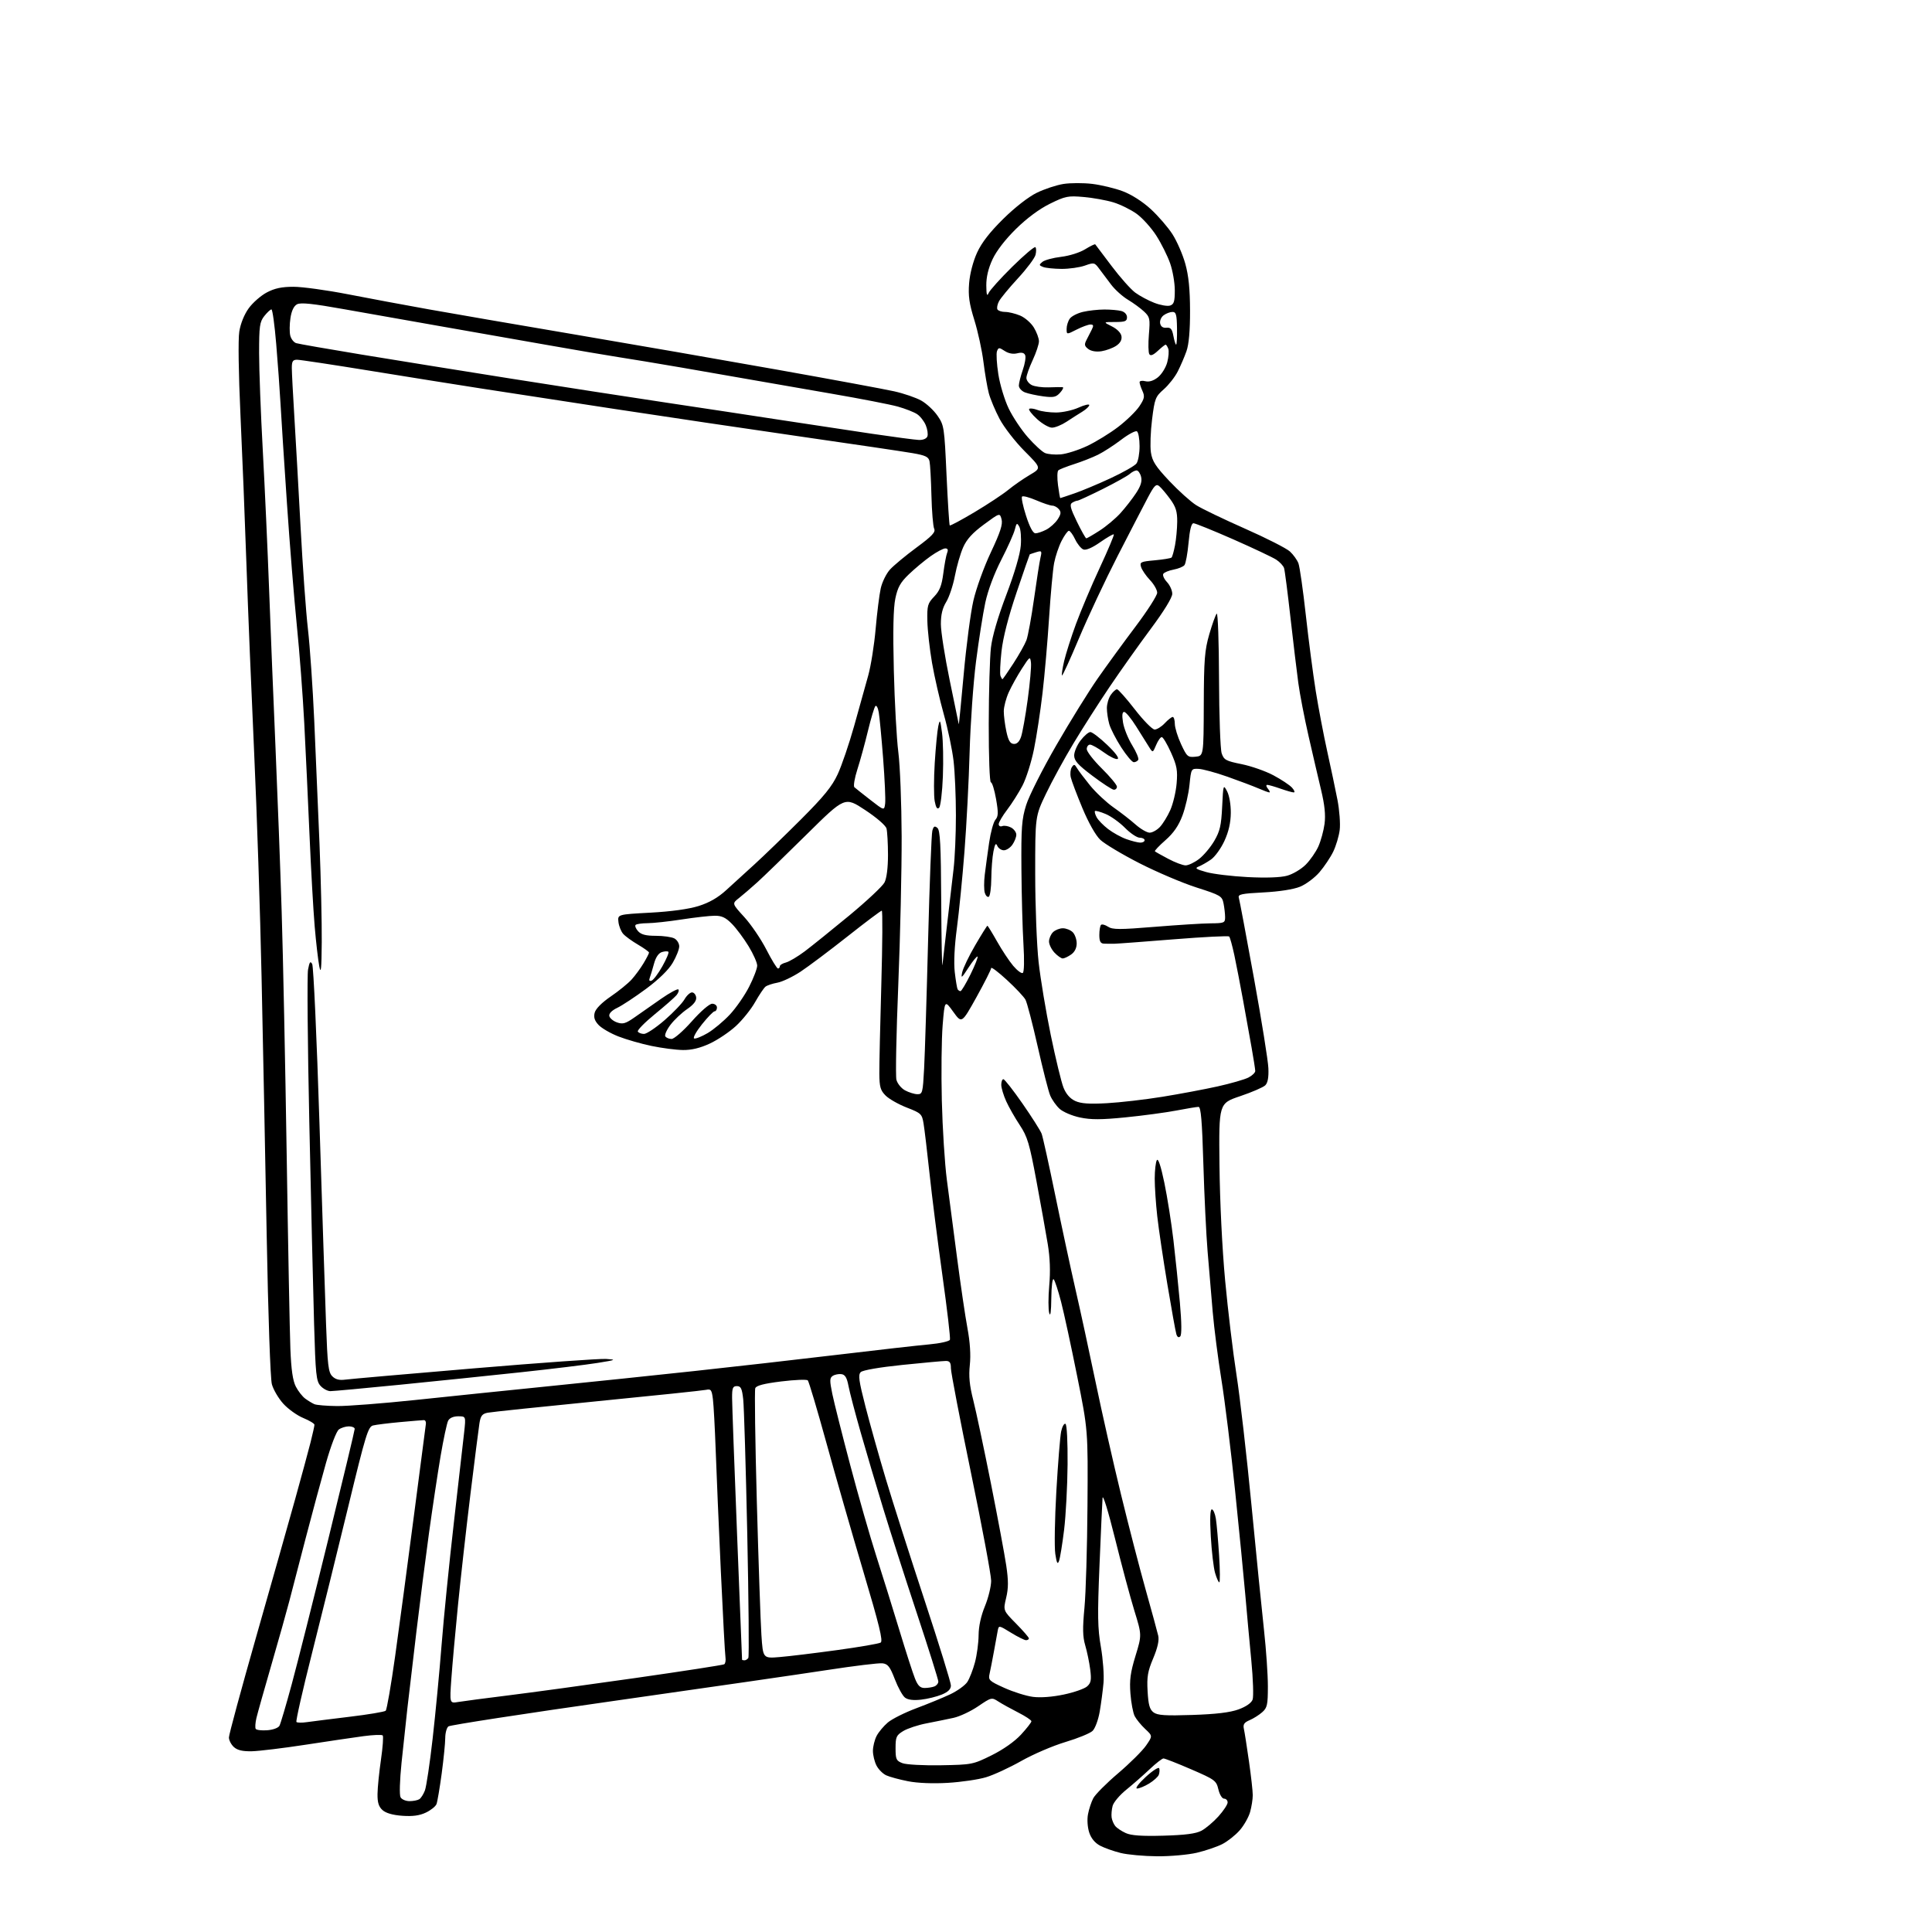 <?xml version="1.0" encoding="UTF-8" standalone="no"?>
<svg 
  version="1.1" 
  xmlns="http://www.w3.org/2000/svg" 
  xmlns:xlink="http://www.w3.org/1999/xlink" 
  xmlns:svg="http://www.w3.org/2000/svg"
  xmlns:rdf="http://www.w3.org/1999/02/22-rdf-syntax-ns#"
  xmlns:cc="http://creativecommons.org/ns#"
  xmlns:dc="http://purl.org/dc/elements/1.1/"
  viewBox="0 0 768 768"
  width="768"
  height="768"
>
<style>svg {background-color: white; }</style>"
<path stroke="none" fill="black" fill-rule="evenodd" d="M460.00,737.90C454.77,737.86 448.25,737.27 445.50,736.59C442.75,735.91 439.07,734.61 437.33,733.70C435.27,732.61 433.75,730.79 432.98,728.45C432.31,726.40 432.09,723.31 432.49,721.22C432.86,719.21 433.80,716.35 434.58,714.85C435.35,713.36 439.79,708.89 444.46,704.92C449.12,700.95 454.12,695.99 455.57,693.89C458.21,690.08 458.21,690.08 455.23,687.29C453.59,685.76 451.72,683.46 451.06,682.20C450.41,680.93 449.64,676.88 449.36,673.20C448.95,667.85 449.36,664.83 451.38,658.23C453.91,649.95 453.91,649.95 450.92,640.25C449.28,634.91 445.81,621.98 443.22,611.52C440.51,600.59 438.40,593.78 438.28,595.50C438.15,597.15 437.61,609.17 437.07,622.21C436.24,642.21 436.32,647.29 437.62,654.70C438.46,659.53 438.93,665.97 438.66,668.99C438.39,672.02 437.71,677.16 437.15,680.41C436.59,683.67 435.32,687.10 434.31,688.06C433.32,689.02 428.45,691.01 423.50,692.49C418.55,693.97 410.68,697.35 406.00,700.00C401.32,702.65 395.02,705.56 392.00,706.47C388.98,707.39 382.14,708.39 376.81,708.71C370.85,709.06 364.75,708.82 360.95,708.07C357.55,707.40 353.67,706.35 352.31,705.73C350.96,705.12 349.21,703.37 348.43,701.85C347.64,700.34 347.00,697.70 347.00,696.00C347.00,694.30 347.66,691.63 348.46,690.07C349.27,688.51 351.29,686.10 352.95,684.70C354.61,683.30 359.68,680.77 364.23,679.06C368.78,677.36 374.84,674.87 377.71,673.52C380.57,672.17 383.64,669.95 384.53,668.60C385.42,667.24 386.78,663.73 387.56,660.81C388.34,657.89 388.99,653.02 389.01,650.00C389.03,646.51 389.95,642.31 391.52,638.50C392.88,635.20 393.99,630.65 394.00,628.39C394.00,626.13 390.40,606.86 386.00,585.56C381.60,564.26 378.00,545.52 378.00,543.92C378.00,541.67 377.54,541.00 376.01,541.00C374.91,541.00 367.15,541.71 358.76,542.57C349.65,543.51 342.97,544.66 342.17,545.43C341.07,546.50 341.39,548.84 344.03,559.11C345.78,565.93 349.43,578.92 352.15,588.00C354.87,597.08 361.80,618.76 367.55,636.20C373.30,653.63 378.00,668.85 378.00,670.00C378.00,671.47 376.91,672.56 374.39,673.61C372.40,674.44 368.69,675.36 366.14,675.64C363.09,675.99 360.90,675.71 359.75,674.83C358.79,674.10 356.97,670.80 355.70,667.50C353.78,662.51 352.95,661.45 350.79,661.19C349.35,661.02 339.48,662.22 328.84,663.86C318.20,665.50 280.25,670.99 244.50,676.07C208.75,681.15 178.94,685.74 178.25,686.27C177.56,686.81 177.00,688.88 176.99,690.87C176.99,692.87 176.35,699.23 175.58,705.00C174.80,710.77 173.87,716.25 173.51,717.17C173.14,718.09 171.24,719.61 169.29,720.53C166.77,721.73 164.02,722.10 159.90,721.80C156.11,721.53 153.36,720.73 152.04,719.53C150.53,718.17 150.02,716.51 150.07,713.10C150.10,710.57 150.72,704.45 151.44,699.50C152.16,694.55 152.47,690.21 152.13,689.86C151.78,689.50 148.35,689.64 144.50,690.15C140.65,690.67 130.27,692.20 121.44,693.56C112.60,694.92 103.03,696.08 100.16,696.15C96.43,696.23 94.38,695.75 92.97,694.48C91.89,693.49 91.00,691.78 91.00,690.67C91.00,689.55 95.89,671.51 101.86,650.57C107.83,629.63 114.78,605.08 117.31,596.00C119.83,586.92 122.60,576.74 123.45,573.36C124.30,569.98 125.00,566.83 125.00,566.36C124.99,565.89 122.99,564.68 120.54,563.67C118.09,562.66 114.52,560.10 112.60,557.98C110.68,555.85 108.64,552.37 108.07,550.24C107.47,548.03 106.59,522.72 106.01,490.94C105.45,460.45 104.54,414.35 103.98,388.50C103.43,362.65 102.10,322.38 101.02,299.00C99.95,275.62 98.57,242.10 97.97,224.50C97.37,206.90 96.29,180.03 95.58,164.78C94.83,148.59 94.63,134.88 95.12,131.82C95.62,128.63 97.09,125.00 98.87,122.54C100.48,120.32 103.71,117.49 106.06,116.25C109.18,114.60 112.00,114.00 116.68,114.00C120.19,114.00 129.90,115.34 138.28,116.97C146.65,118.60 161.15,121.31 170.50,122.98C179.85,124.65 205.95,129.15 228.50,132.97C251.05,136.79 287.27,143.09 309.00,146.96C330.73,150.83 351.64,154.70 355.48,155.56C359.31,156.42 364.15,158.08 366.21,159.24C368.28,160.40 371.19,163.10 372.67,165.25C375.28,169.02 375.40,169.76 376.26,188.82C376.76,199.64 377.33,208.66 377.54,208.87C377.74,209.08 382.19,206.69 387.43,203.57C392.66,200.45 398.69,196.46 400.84,194.70C402.99,192.94 406.82,190.28 409.37,188.78C413.99,186.06 413.99,186.06 407.24,179.28C403.53,175.55 399.08,169.80 397.34,166.50C395.60,163.20 393.68,158.62 393.07,156.32C392.46,154.03 391.50,148.40 390.93,143.82C390.36,139.25 388.73,131.77 387.31,127.20C385.27,120.63 384.84,117.58 385.24,112.56C385.55,108.77 386.82,103.89 388.40,100.44C390.22,96.46 393.47,92.27 398.81,87.01C403.42,82.46 408.83,78.25 412.12,76.64C415.16,75.15 419.94,73.57 422.72,73.13C425.51,72.69 430.67,72.68 434.19,73.10C437.71,73.53 443.15,74.83 446.29,76.01C449.74,77.30 454.13,80.09 457.40,83.08C460.37,85.80 464.27,90.31 466.06,93.09C467.85,95.88 470.15,101.17 471.17,104.83C472.50,109.60 473.04,114.92 473.06,123.50C473.08,131.47 472.60,136.88 471.64,139.60C470.85,141.85 469.28,145.49 468.16,147.69C467.04,149.89 464.53,153.08 462.59,154.78C459.30,157.67 459.00,158.45 457.97,166.69C457.36,171.53 457.15,177.44 457.50,179.80C458.02,183.33 459.35,185.39 464.82,191.20C468.49,195.09 473.30,199.42 475.50,200.81C477.69,202.20 486.43,206.40 494.91,210.15C503.40,213.90 511.43,217.99 512.77,219.23C514.12,220.48 515.63,222.58 516.14,223.91C516.65,225.23 517.97,234.45 519.07,244.39C520.17,254.34 521.96,268.01 523.04,274.77C524.13,281.54 526.19,292.34 527.62,298.79C529.05,305.23 530.87,313.88 531.67,318.00C532.46,322.12 532.86,327.50 532.55,329.95C532.24,332.40 531.08,336.26 529.99,338.53C528.89,340.80 526.43,344.48 524.52,346.71C522.61,348.94 519.12,351.54 516.77,352.49C514.18,353.54 508.46,354.43 502.23,354.75C493.40,355.21 492.03,355.52 492.46,356.89C492.73,357.78 495.44,372.16 498.47,388.86C501.50,405.56 504.08,421.64 504.20,424.61C504.36,428.27 503.96,430.46 502.96,431.43C502.16,432.22 497.68,434.16 493.00,435.74C484.50,438.61 484.50,438.61 484.76,463.06C484.91,477.51 485.83,496.29 487.01,509.00C488.11,520.83 490.14,537.70 491.52,546.50C492.90,555.30 495.59,578.70 497.50,598.50C499.41,618.30 501.65,640.69 502.49,648.26C503.32,655.83 504.00,665.76 504.00,670.34C504.00,677.70 503.74,678.88 501.75,680.63C500.51,681.73 498.25,683.15 496.73,683.80C494.57,684.72 494.07,685.48 494.46,687.24C494.74,688.48 495.65,694.28 496.48,700.13C497.32,705.97 498.00,712.05 497.99,713.63C497.99,715.21 497.52,718.20 496.94,720.28C496.36,722.35 494.50,725.64 492.79,727.59C491.08,729.53 487.97,731.99 485.88,733.06C483.78,734.13 479.24,735.67 475.78,736.49C472.33,737.30 465.23,737.94 460.00,737.90zM462.50,729.71C471.11,729.47 475.37,728.92 477.58,727.75C479.27,726.86 482.30,724.30 484.33,722.06C486.35,719.82 488.00,717.32 488.00,716.50C488.00,715.67 487.37,715.00 486.60,715.00C485.81,715.00 484.82,713.39 484.33,711.32C483.50,707.81 482.98,707.43 473.48,703.32C467.99,700.94 463.05,699.01 462.50,699.01C461.95,699.02 459.48,700.95 457.00,703.30C454.52,705.64 450.36,709.30 447.74,711.42C445.12,713.53 442.66,716.44 442.28,717.88C441.90,719.32 441.73,721.40 441.89,722.50C442.06,723.60 442.71,725.13 443.35,725.90C443.98,726.68 445.85,727.92 447.50,728.67C449.66,729.66 453.86,729.95 462.50,729.71zM162.80,715.98C164.28,715.98 166.03,715.63 166.69,715.21C167.34,714.80 168.34,713.23 168.91,711.73C169.48,710.23 170.87,700.96 171.98,691.13C173.10,681.31 174.70,664.58 175.53,653.96C176.36,643.33 178.57,621.34 180.44,605.07C182.31,588.81 184.15,572.69 184.52,569.25C185.20,563.00 185.20,563.00 182.13,563.00C180.23,563.00 178.72,563.66 178.15,564.75C177.64,565.71 176.28,572.12 175.11,579.00C173.95,585.88 171.89,599.60 170.52,609.50C169.16,619.40 166.92,636.95 165.54,648.50C164.15,660.05 162.54,673.77 161.95,679.00C161.36,684.23 160.31,693.99 159.62,700.70C158.90,707.77 158.73,713.56 159.23,714.45C159.71,715.30 161.31,715.99 162.80,715.98zM452.00,710.96C451.15,710.94 452.64,708.95 455.46,706.35C458.19,703.84 460.60,702.30 460.81,702.93C461.02,703.55 460.94,704.72 460.63,705.53C460.32,706.33 458.59,707.89 456.78,708.99C454.98,710.09 452.82,710.98 452.00,710.96zM374.05,701.72C386.34,701.50 386.77,701.42 394.16,697.77C398.80,695.47 403.31,692.30 405.86,689.54C408.14,687.07 410.00,684.68 410.00,684.23C410.00,683.78 407.64,682.22 404.75,680.75C401.86,679.28 398.30,677.31 396.83,676.36C394.22,674.67 394.08,674.70 388.83,678.27C385.90,680.27 381.48,682.35 379.00,682.88C376.52,683.42 371.72,684.40 368.31,685.06C364.91,685.71 360.74,687.09 359.06,688.11C356.31,689.78 356.00,690.47 356.00,694.90C356.00,699.36 356.26,699.93 358.75,700.89C360.28,701.47 367.08,701.84 374.05,701.72zM106.24,687.80C108.56,687.63 110.64,686.86 111.10,686.00C111.54,685.17 113.74,677.75 115.97,669.50C118.21,661.25 124.76,635.27 130.52,611.77C136.28,588.27 141.00,568.59 141.00,568.02C141.00,567.46 139.96,567.00 138.69,567.00C137.42,567.00 135.62,567.56 134.69,568.25C133.74,568.96 131.54,574.68 129.60,581.50C127.73,588.10 124.08,601.60 121.50,611.50C118.92,621.40 116.00,632.65 115.00,636.50C114.00,640.35 110.84,651.60 107.97,661.50C105.10,671.40 102.38,681.05 101.93,682.94C101.49,684.84 101.36,686.78 101.65,687.25C101.94,687.72 104.01,687.97 106.24,687.80zM121.97,684.58C123.91,684.30 131.57,683.34 139.00,682.44C146.43,681.55 152.87,680.47 153.32,680.04C153.77,679.61 155.46,669.86 157.07,658.38C158.68,646.90 162.04,621.75 164.54,602.50C167.05,583.25 169.18,566.83 169.30,566.00C169.41,565.17 169.05,564.51 168.50,564.52C167.95,564.53 163.68,564.88 159.00,565.31C154.32,565.74 149.51,566.34 148.31,566.64C146.33,567.13 145.37,570.26 138.45,598.84C134.23,616.25 127.74,642.52 124.02,657.21C120.30,671.90 117.52,684.19 117.84,684.51C118.17,684.84 120.03,684.87 121.97,684.58zM474.00,681.72C483.42,681.41 488.96,680.74 492.32,679.52C495.32,678.43 497.44,676.96 497.93,675.63C498.36,674.46 498.13,667.42 497.41,660.00C496.69,652.58 495.62,640.88 495.03,634.00C494.43,627.12 492.60,608.45 490.96,592.50C489.32,576.55 486.88,556.75 485.54,548.50C484.21,540.25 482.64,528.10 482.07,521.50C481.50,514.90 480.59,504.10 480.04,497.50C479.49,490.90 478.73,475.26 478.36,462.75C477.85,445.54 477.38,440.00 476.43,440.00C475.74,440.00 471.73,440.66 467.52,441.47C463.30,442.27 454.25,443.49 447.40,444.17C437.74,445.13 433.68,445.14 429.31,444.22C426.18,443.56 422.57,442.02 421.20,440.77C419.85,439.52 418.17,437.15 417.48,435.50C416.78,433.85 414.54,425.07 412.50,416.00C410.45,406.93 408.27,398.55 407.64,397.39C407.01,396.23 403.69,392.70 400.25,389.54C396.81,386.37 394.00,384.25 394.00,384.83C394.00,385.40 391.37,390.60 388.16,396.39C382.31,406.89 382.31,406.89 378.93,402.20C375.54,397.50 375.54,397.50 374.72,407.50C374.27,413.00 374.12,426.50 374.39,437.50C374.66,448.50 375.56,462.68 376.39,469.00C377.23,475.32 379.05,489.27 380.45,500.00C381.85,510.73 383.71,523.33 384.58,528.00C385.61,533.53 385.94,538.63 385.52,542.59C385.04,547.11 385.39,550.71 386.89,556.59C387.99,560.94 391.13,575.75 393.87,589.50C396.60,603.25 399.36,618.02 400.00,622.33C400.89,628.36 400.88,631.31 399.96,635.17C398.76,640.19 398.76,640.19 403.88,645.38C406.69,648.23 409.00,650.89 409.00,651.28C409.00,651.68 408.49,652.00 407.86,652.00C407.23,652.00 404.54,650.66 401.88,649.02C397.03,646.04 397.03,646.04 396.60,648.27C396.37,649.50 395.69,653.20 395.10,656.50C394.50,659.80 393.73,663.74 393.39,665.26C392.80,667.86 393.13,668.19 399.24,670.96C402.81,672.57 407.92,674.18 410.61,674.53C413.63,674.92 418.33,674.57 422.90,673.60C426.96,672.75 431.13,671.29 432.16,670.36C433.71,668.95 433.91,667.81 433.37,663.58C433.01,660.79 432.12,656.51 431.40,654.07C430.38,650.63 430.31,647.27 431.09,639.07C431.64,633.26 432.18,615.00 432.29,598.50C432.50,568.50 432.50,568.50 428.18,547.00C425.81,535.17 422.94,521.90 421.80,517.50C420.66,513.10 419.34,509.07 418.87,508.55C418.37,508.01 417.96,511.21 417.91,516.05C417.86,521.42 417.56,523.59 417.09,522.00C416.68,520.62 416.68,515.70 417.09,511.04C417.59,505.34 417.40,499.97 416.50,494.54C415.77,490.12 413.75,478.85 412.01,469.50C409.23,454.55 408.43,451.87 405.39,447.27C403.48,444.40 401.05,440.12 399.98,437.77C398.92,435.42 398.03,432.49 398.02,431.25C398.01,430.01 398.39,429.00 398.86,429.00C399.34,429.00 402.76,433.37 406.47,438.71C410.18,444.05 413.59,449.43 414.06,450.66C414.53,451.88 416.97,462.93 419.49,475.19C422.01,487.46 425.62,504.25 427.51,512.50C429.41,520.75 433.02,537.40 435.54,549.50C438.05,561.60 442.58,581.62 445.60,594.00C448.61,606.38 453.04,623.48 455.44,632.00C457.83,640.52 460.08,648.73 460.42,650.24C460.83,652.08 460.17,655.03 458.42,659.20C456.23,664.39 455.86,666.57 456.19,672.32C456.49,677.71 457.01,679.54 458.54,680.69C460.11,681.87 463.15,682.08 474.00,681.72zM182.11,676.57C183.97,676.25 192.93,675.08 202.00,673.95C211.07,672.83 233.92,669.70 252.76,667.01C271.60,664.31 287.41,661.87 287.88,661.58C288.35,661.29 288.57,660.02 288.38,658.77C288.18,657.52 287.36,642.10 286.54,624.50C285.73,606.90 284.81,585.30 284.50,576.50C284.18,567.70 283.69,558.59 283.40,556.25C282.94,552.50 282.62,552.05 280.69,552.48C279.48,552.75 260.05,554.78 237.50,557.00C214.95,559.23 195.30,561.29 193.83,561.58C191.66,562.02 191.05,562.82 190.58,565.81C190.26,567.84 188.65,580.52 187.00,594.00C185.35,607.48 183.13,627.27 182.06,638.00C180.99,648.73 179.80,661.92 179.42,667.32C178.72,677.14 178.72,677.14 182.11,676.57zM367.53,671.00C368.80,671.00 370.55,670.73 371.42,670.39C372.29,670.06 373.00,669.18 373.00,668.43C373.00,667.69 369.16,655.47 364.46,641.29C359.76,627.10 353.72,608.30 351.04,599.50C348.35,590.70 344.36,577.20 342.16,569.50C339.96,561.80 337.77,553.48 337.30,551.00C336.66,547.63 335.95,546.44 334.47,546.24C333.39,546.10 331.84,546.41 331.04,546.93C329.78,547.75 329.76,548.76 330.86,554.12C331.57,557.55 334.78,570.29 337.99,582.43C341.20,594.57 345.85,610.80 348.32,618.50C350.79,626.20 354.92,639.46 357.50,647.97C360.08,656.48 362.87,665.14 363.71,667.22C364.84,670.07 365.79,671.00 367.53,671.00zM295.94,660.00C296.46,660.00 297.15,659.57 297.48,659.04C297.80,658.51 297.61,636.35 297.05,609.79C296.48,583.23 295.76,559.14 295.44,556.25C294.96,551.93 294.51,551.00 292.93,551.00C291.29,551.00 291.00,551.72 291.02,555.75C291.03,558.36 291.92,582.77 293.00,610.00C294.08,637.23 294.97,659.61 294.98,659.75C294.99,659.89 295.42,660.00 295.94,660.00zM309.99,658.70C313.68,658.40 323.91,657.15 332.74,655.94C341.57,654.73 349.38,653.39 350.08,652.95C351.08,652.33 349.52,645.95 343.23,624.83C338.76,609.80 332.12,586.70 328.49,573.50C324.85,560.30 321.53,549.15 321.11,548.72C320.69,548.29 315.95,548.48 310.57,549.14C303.64,550.00 300.64,550.78 300.23,551.84C299.91,552.67 300.19,572.95 300.85,596.92C301.51,620.89 302.33,644.72 302.67,649.88C303.29,659.27 303.29,659.27 309.99,658.70zM484.69,629.00C484.36,629.00 483.61,627.31 483.01,625.25C482.41,623.19 481.65,616.66 481.31,610.75C480.91,603.70 481.05,600.00 481.72,600.00C482.28,600.00 483.01,601.69 483.33,603.75C483.66,605.81 484.23,612.34 484.61,618.25C484.99,624.16 485.02,629.00 484.69,629.00zM420.98,620.50C420.40,622.04 420.06,621.40 419.50,617.71C419.09,615.07 419.28,603.82 419.92,592.71C420.56,581.59 421.42,570.92 421.83,569.00C422.25,567.08 423.01,565.73 423.54,566.00C424.10,566.29 424.45,573.03 424.38,582.11C424.31,590.69 423.69,602.39 423.00,608.11C422.30,613.82 421.39,619.40 420.98,620.50zM134.00,558.93C138.12,558.97 152.07,557.89 165.00,556.53C177.93,555.16 202.00,552.68 218.50,551.01C235.00,549.34 260.88,546.65 276.00,545.01C291.12,543.38 316.55,540.49 332.50,538.59C348.45,536.68 365.03,534.80 369.34,534.42C373.65,534.03 377.37,533.20 377.61,532.57C377.85,531.95 376.51,520.43 374.62,506.97C372.74,493.51 370.43,475.30 369.50,466.50C368.56,457.70 367.49,448.72 367.12,446.55C366.50,442.83 366.12,442.47 360.49,440.29C357.21,439.02 353.42,436.87 352.06,435.52C349.98,433.43 349.59,432.08 349.55,426.77C349.52,423.32 349.88,407.34 350.34,391.25C350.80,375.16 350.88,362.00 350.52,362.00C350.16,362.00 344.02,366.61 336.89,372.25C329.75,377.89 321.36,384.19 318.24,386.25C315.11,388.31 310.97,390.28 309.03,390.63C307.09,390.98 304.96,391.69 304.30,392.21C303.64,392.73 301.79,395.49 300.18,398.33C298.58,401.18 295.15,405.45 292.56,407.84C289.97,410.23 285.30,413.37 282.18,414.82C278.31,416.62 274.90,417.44 271.50,417.40C268.75,417.37 263.12,416.64 259.00,415.78C254.88,414.93 248.94,413.22 245.82,412.00C242.69,410.78 239.15,408.73 237.95,407.44C236.36,405.76 235.93,404.41 236.39,402.58C236.78,401.02 239.20,398.57 242.76,396.13C245.92,393.98 249.67,390.93 251.09,389.36C252.52,387.78 254.65,384.87 255.84,382.88C257.03,380.89 258.00,379.00 258.00,378.67C258.00,378.35 256.04,376.94 253.65,375.53C251.25,374.13 248.59,372.20 247.74,371.24C246.88,370.28 246.03,368.15 245.84,366.50C245.50,363.50 245.50,363.50 258.50,362.80C266.77,362.35 273.76,361.39 277.69,360.16C281.93,358.83 285.40,356.84 288.66,353.86C291.29,351.46 296.38,346.82 299.97,343.55C303.56,340.28 311.81,332.30 318.30,325.82C327.52,316.60 330.73,312.66 333.00,307.76C334.60,304.32 337.55,295.65 339.56,288.50C341.57,281.35 344.08,272.35 345.14,268.50C346.21,264.65 347.53,256.32 348.08,250.00C348.63,243.68 349.54,236.43 350.10,233.90C350.66,231.38 352.33,227.99 353.81,226.37C355.29,224.76 360.02,220.83 364.33,217.65C370.54,213.07 371.99,211.52 371.35,210.18C370.91,209.26 370.42,203.32 370.26,197.00C370.10,190.68 369.76,184.53 369.50,183.35C369.10,181.60 367.88,181.01 362.76,180.13C359.32,179.53 339.40,176.58 318.50,173.57C297.60,170.56 264.07,165.58 244.00,162.52C223.93,159.45 200.07,155.79 191.00,154.39C181.93,152.98 162.28,149.85 147.34,147.42C132.41,144.99 119.24,143.00 118.09,143.00C116.40,143.00 116.00,143.62 116.00,146.25C116.01,148.04 116.45,156.70 117.00,165.50C117.54,174.30 118.66,194.14 119.49,209.59C120.31,225.05 121.62,243.27 122.41,250.09C123.20,256.92 124.32,273.30 124.92,286.50C125.51,299.70 126.45,321.75 127.01,335.50C127.56,349.25 127.96,366.80 127.90,374.50C127.81,385.30 127.58,387.50 126.92,384.12C126.45,381.71 125.62,374.51 125.08,368.12C124.54,361.73 123.62,345.48 123.04,332.00C122.46,318.52 121.52,298.50 120.95,287.50C120.38,276.50 119.05,258.94 117.98,248.48C116.92,238.01 115.15,216.19 114.06,199.98C112.96,183.76 111.81,166.00 111.51,160.50C111.20,155.00 110.44,144.31 109.80,136.75C109.17,129.19 108.32,123.00 107.90,123.00C107.49,123.00 106.21,124.19 105.07,125.63C103.23,127.97 103.00,129.64 103.00,140.38C103.00,147.05 103.66,164.43 104.46,179.00C105.25,193.57 106.39,218.55 106.98,234.50C107.57,250.45 108.72,278.80 109.53,297.50C110.34,316.20 111.44,345.45 111.97,362.50C112.51,379.55 113.40,422.98 113.96,459.00C114.51,495.02 115.18,529.76 115.43,536.20C115.76,544.51 116.39,548.85 117.60,551.20C118.53,553.01 120.23,555.17 121.37,556.00C122.50,556.83 124.12,557.81 124.97,558.18C125.81,558.55 129.88,558.89 134.00,558.93zM131.34,553.00C130.22,553.00 128.45,552.05 127.41,550.90C125.70,549.01 125.44,546.46 124.85,526.15C124.49,513.69 123.64,477.81 122.96,446.41C122.28,415.01 122.05,387.57 122.45,385.44C123.03,382.35 123.36,381.90 124.10,383.22C124.62,384.13 125.91,412.47 126.98,446.19C128.05,479.91 129.23,516.00 129.61,526.39C130.19,542.69 130.53,545.53 132.09,547.09C133.35,548.35 134.89,548.75 137.20,548.43C139.01,548.18 162.07,546.16 188.43,543.94C214.79,541.72 238.41,540.04 240.93,540.20C245.18,540.48 244.94,540.59 237.50,541.79C233.10,542.50 219.38,544.17 207.00,545.50C194.62,546.83 173.00,549.06 158.94,550.46C144.88,551.86 132.46,553.00 131.34,553.00zM469.16,531.24C468.54,531.86 467.99,531.54 467.62,530.35C467.30,529.33 465.69,520.40 464.04,510.50C462.39,500.60 460.58,488.45 460.03,483.50C459.47,478.55 459.02,471.80 459.02,468.50C459.03,465.20 459.41,461.90 459.87,461.18C460.41,460.33 461.48,463.59 462.85,470.18C464.03,475.85 465.65,486.12 466.46,493.00C467.26,499.88 468.42,511.07 469.03,517.89C469.73,525.84 469.78,530.62 469.16,531.24zM440.00,438.54C445.23,438.25 455.12,437.11 462.00,436.00C468.88,434.89 478.77,433.03 484.00,431.87C489.23,430.71 494.74,429.12 496.25,428.35C497.76,427.58 498.99,426.40 498.98,425.72C498.97,425.05 498.32,420.90 497.54,416.50C496.76,412.10 495.22,403.55 494.12,397.50C493.02,391.45 491.46,383.44 490.67,379.69C489.87,375.95 488.95,372.61 488.61,372.28C488.28,371.95 478.44,372.44 466.75,373.38C455.06,374.32 444.38,375.12 443.00,375.15C441.62,375.18 439.71,375.16 438.75,375.11C437.45,375.03 437.00,374.13 437.00,371.67C437.00,369.83 437.30,368.03 437.67,367.66C438.04,367.29 439.30,367.62 440.46,368.38C442.27,369.57 445.03,369.57 459.04,368.43C468.09,367.69 478.09,367.06 481.25,367.04C486.62,367.00 487.00,366.85 487.00,364.62C487.00,363.32 486.72,360.85 486.38,359.14C485.79,356.20 485.21,355.86 475.63,352.79C470.06,351.01 459.88,346.68 453.00,343.17C446.12,339.66 439.11,335.46 437.40,333.85C435.53,332.07 432.71,327.08 430.26,321.20C428.03,315.87 425.96,310.37 425.65,308.99C425.34,307.61 425.52,305.81 426.06,304.99C426.90,303.70 427.18,303.75 428.11,305.32C428.70,306.33 431.06,309.45 433.35,312.27C435.65,315.08 439.82,318.98 442.62,320.94C445.43,322.90 449.37,325.96 451.39,327.75C453.42,329.54 455.94,331.00 457.00,331.00C458.06,331.00 459.89,329.99 461.07,328.75C462.25,327.51 464.12,324.48 465.22,322.00C466.31,319.52 467.45,314.76 467.73,311.40C468.17,306.21 467.84,304.39 465.49,299.15C463.97,295.77 462.32,293.00 461.82,293.00C461.31,293.00 460.31,294.42 459.58,296.16C458.25,299.31 458.25,299.31 456.75,296.91C455.92,295.58 453.62,291.91 451.63,288.75C449.65,285.59 447.51,283.00 446.88,283.00C446.10,283.00 445.96,284.33 446.42,287.21C446.79,289.53 448.43,293.61 450.07,296.27C451.71,298.93 452.79,301.54 452.47,302.06C452.14,302.57 451.35,303.00 450.69,302.99C450.04,302.99 447.80,300.34 445.71,297.10C443.63,293.87 441.49,289.71 440.96,287.87C440.43,286.02 440.00,283.15 440.00,281.48C440.00,279.81 440.70,277.44 441.56,276.22C442.41,275.00 443.52,274.00 444.02,274.00C444.51,274.00 447.71,277.60 451.12,282.00C454.53,286.40 458.07,290.00 458.99,290.00C459.90,290.00 461.71,288.88 463.00,287.50C464.29,286.12 465.72,285.00 466.17,285.00C466.63,285.00 467.00,286.24 467.01,287.75C467.02,289.26 468.13,292.89 469.49,295.81C471.81,300.79 472.17,301.11 475.21,300.81C478.45,300.50 478.45,300.50 478.52,280.00C478.58,262.22 478.87,258.52 480.71,252.13C481.88,248.08 483.21,244.39 483.67,243.93C484.12,243.48 484.54,255.12 484.58,269.80C484.62,284.49 485.10,297.82 485.63,299.43C486.51,302.07 487.28,302.49 493.55,303.76C497.37,304.53 503.06,306.52 506.19,308.19C509.33,309.86 512.66,312.07 513.60,313.11C514.54,314.15 514.85,315.00 514.28,315.00C513.71,315.00 511.34,314.32 509.00,313.50C506.66,312.68 504.30,312.00 503.75,312.00C503.20,312.00 503.31,312.67 504.00,313.50C504.68,314.32 504.95,315.00 504.59,315.00C504.23,315.00 502.26,314.28 500.22,313.39C498.17,312.51 492.68,310.43 488.00,308.78C483.32,307.13 478.15,305.72 476.50,305.64C473.52,305.50 473.50,305.55 472.84,312.00C472.48,315.57 471.22,321.07 470.03,324.22C468.51,328.26 466.53,331.12 463.29,333.98C460.76,336.20 458.87,338.20 459.10,338.42C459.32,338.63 461.70,339.98 464.40,341.40C467.09,342.83 470.20,344.00 471.30,344.00C472.41,344.00 474.81,342.86 476.63,341.47C478.46,340.07 481.18,336.84 482.68,334.29C484.95,330.40 485.47,328.16 485.83,320.65C486.25,311.87 486.30,311.72 487.79,314.57C488.67,316.24 489.30,319.91 489.26,323.17C489.23,327.01 488.41,330.62 486.73,334.27C485.37,337.25 482.96,340.58 481.38,341.68C479.80,342.78 477.60,344.03 476.50,344.46C474.86,345.11 475.39,345.51 479.50,346.66C482.25,347.44 489.68,348.33 496.00,348.66C503.29,349.03 509.02,348.83 511.64,348.11C513.92,347.49 517.24,345.52 519.02,343.74C520.80,341.96 523.07,338.70 524.06,336.50C525.05,334.30 526.16,330.25 526.53,327.50C526.99,323.98 526.58,319.98 525.15,314.00C524.03,309.32 521.78,299.65 520.15,292.50C518.52,285.35 516.69,275.90 516.10,271.50C515.50,267.10 514.10,255.40 512.98,245.50C511.87,235.60 510.73,226.75 510.44,225.84C510.16,224.93 508.75,223.41 507.32,222.47C505.89,221.54 498.19,217.90 490.20,214.38C482.21,210.87 475.12,208.00 474.43,208.00C473.59,208.00 472.94,210.57 472.47,215.75C472.08,220.01 471.35,224.02 470.84,224.65C470.34,225.28 468.39,226.08 466.50,226.43C464.61,226.79 462.78,227.54 462.43,228.11C462.08,228.68 462.74,230.16 463.90,231.39C465.05,232.62 466.00,234.72 465.99,236.06C465.99,237.55 462.66,242.98 457.43,250.00C452.73,256.32 445.38,266.68 441.11,273.00C436.84,279.32 430.36,289.46 426.71,295.53C423.06,301.59 418.15,310.59 415.79,315.53C411.50,324.50 411.50,324.50 411.51,347.50C411.52,360.15 412.13,375.90 412.87,382.50C413.60,389.10 415.78,402.14 417.70,411.48C419.63,420.82 421.90,430.21 422.76,432.35C423.78,434.90 425.37,436.71 427.40,437.65C429.69,438.70 432.98,438.93 440.00,438.54zM364.65,434.96C366.69,435.00 366.84,434.43 367.35,424.75C367.65,419.11 368.37,396.05 368.94,373.50C369.52,350.95 370.27,331.48 370.62,330.23C371.11,328.43 371.53,328.20 372.62,329.10C373.73,330.02 374.03,335.84 374.15,358.37C374.23,373.84 374.45,385.15 374.64,383.50C374.83,381.85 375.68,374.43 376.54,367.00C377.39,359.57 378.52,349.94 379.04,345.59C379.57,341.24 380.00,331.57 379.99,324.09C379.99,316.62 379.57,306.90 379.06,302.50C378.55,298.10 376.81,289.76 375.18,283.96C373.55,278.16 371.44,268.94 370.49,263.46C369.55,257.98 368.71,250.49 368.64,246.82C368.51,240.75 368.76,239.86 371.33,237.17C373.54,234.87 374.35,232.81 374.99,227.86C375.44,224.36 376.12,220.71 376.51,219.75C376.99,218.56 376.75,218.00 375.76,218.00C374.96,218.00 372.32,219.40 369.90,221.12C367.48,222.84 363.60,226.07 361.28,228.30C357.91,231.54 356.84,233.46 355.91,237.92C355.11,241.74 354.92,250.77 355.31,266.50C355.62,279.15 356.43,293.77 357.10,299.00C357.78,304.23 358.37,319.30 358.42,332.50C358.46,345.70 357.86,372.25 357.08,391.50C356.29,410.75 355.96,427.73 356.34,429.22C356.72,430.72 358.26,432.62 359.76,433.43C361.27,434.25 363.47,434.94 364.65,434.96zM266.96,413.00C267.97,413.00 271.56,409.88 275.00,406.00C278.57,401.97 282.01,399.00 283.10,399.00C284.15,399.00 285.00,399.68 285.00,400.50C285.00,401.32 284.59,402.00 284.09,402.00C283.58,402.00 281.30,404.35 279.01,407.22C276.72,410.10 275.34,412.61 275.94,412.81C276.54,413.01 278.95,412.05 281.30,410.67C283.65,409.29 287.61,405.99 290.10,403.33C292.59,400.67 296.06,395.66 297.81,392.21C299.57,388.76 301.00,385.00 301.00,383.85C301.00,382.70 299.46,379.23 297.57,376.13C295.68,373.03 292.71,369.04 290.95,367.25C288.50,364.75 286.92,364.00 284.13,364.02C282.13,364.03 276.23,364.69 271.00,365.50C265.77,366.31 259.66,366.97 257.42,366.98C255.17,366.99 253.03,367.30 252.66,367.67C252.30,368.04 252.74,369.16 253.65,370.17C254.87,371.51 256.75,372.00 260.72,372.00C263.70,372.00 267.00,372.47 268.07,373.04C269.13,373.60 270.00,375.03 270.00,376.20C270.00,377.37 268.84,380.30 267.42,382.72C265.79,385.51 261.91,389.30 256.86,393.05C252.46,396.30 247.30,399.71 245.39,400.62C243.21,401.66 242.02,402.87 242.21,403.87C242.38,404.74 243.75,405.89 245.26,406.42C247.57,407.23 248.67,406.92 252.25,404.41C254.59,402.77 259.32,399.47 262.76,397.06C266.21,394.66 269.31,392.98 269.66,393.32C270.00,393.67 269.67,394.69 268.93,395.59C268.18,396.49 264.29,399.91 260.27,403.19C256.26,406.47 253.23,409.57 253.55,410.07C253.86,410.58 254.96,411.00 256.00,411.00C257.03,411.00 260.71,408.54 264.19,405.53C267.66,402.51 271.21,398.80 272.08,397.28C272.95,395.75 274.30,394.50 275.08,394.50C275.86,394.50 276.61,395.40 276.74,396.50C276.90,397.85 275.72,399.37 273.12,401.15C270.99,402.61 268.03,405.40 266.54,407.36C265.05,409.31 264.12,411.38 264.47,411.96C264.83,412.53 265.95,413.00 266.96,413.00zM381.81,394.00C382.19,394.00 383.97,391.01 385.78,387.36C387.58,383.71 388.84,380.51 388.59,380.26C388.34,380.00 386.72,381.98 384.99,384.65C382.25,388.88 381.93,389.12 382.49,386.50C382.85,384.85 385.17,380.01 387.66,375.75C390.15,371.49 392.33,368.00 392.51,368.00C392.68,368.00 394.41,370.81 396.35,374.25C398.29,377.69 401.17,382.04 402.76,383.92C404.35,385.80 406.06,387.08 406.57,386.76C407.12,386.43 407.23,381.71 406.84,375.35C406.47,369.38 406.11,355.95 406.03,345.50C405.91,328.96 406.15,325.66 407.92,320.00C409.03,316.43 414.43,305.72 419.92,296.22C425.41,286.71 432.80,274.79 436.34,269.72C439.88,264.65 446.65,255.36 451.39,249.07C456.13,242.78 460.00,236.73 460.00,235.62C460.00,234.50 458.70,232.22 457.11,230.55C455.52,228.87 453.94,226.55 453.59,225.39C453.00,223.44 453.42,223.24 459.06,222.73C462.41,222.42 465.40,221.93 465.71,221.63C466.01,221.33 466.63,219.15 467.08,216.79C467.54,214.43 467.93,210.21 467.96,207.40C467.99,203.34 467.42,201.50 465.17,198.40C463.61,196.26 461.66,193.95 460.84,193.27C459.58,192.23 458.87,192.93 456.30,197.77C454.63,200.92 449.22,211.38 444.28,221.00C439.35,230.62 432.44,245.34 428.93,253.69C425.42,262.05 422.38,268.71 422.16,268.50C421.95,268.28 422.33,265.72 423.01,262.80C423.69,259.89 425.81,253.22 427.73,248.00C429.65,242.78 433.90,232.72 437.19,225.66C440.47,218.60 442.98,212.65 442.76,212.43C442.54,212.21 440.10,213.61 437.34,215.54C434.18,217.76 431.70,218.82 430.66,218.42C429.74,218.07 428.27,216.26 427.38,214.39C426.50,212.53 425.38,211.00 424.91,211.00C424.43,211.00 423.12,212.81 421.99,215.02C420.86,217.23 419.53,221.19 419.03,223.82C418.53,226.45 417.63,236.23 417.03,245.55C416.43,254.87 415.26,268.35 414.42,275.50C413.59,282.65 412.06,292.70 411.02,297.83C409.98,302.96 407.92,309.48 406.43,312.31C404.95,315.14 402.22,319.45 400.37,321.87C398.52,324.30 397.00,326.88 397.00,327.61C397.00,328.35 397.63,328.69 398.42,328.39C399.20,328.09 400.78,328.35 401.92,328.96C403.06,329.57 404.00,330.85 404.00,331.81C404.00,332.77 403.30,334.56 402.44,335.78C401.59,337.00 400.06,338.00 399.05,338.00C398.04,338.00 396.87,337.21 396.45,336.25C395.88,334.92 395.50,335.46 394.90,338.50C394.47,340.70 394.09,345.51 394.06,349.19C394.03,352.87 393.58,356.14 393.07,356.46C392.56,356.77 391.85,356.10 391.49,354.96C391.12,353.82 391.11,350.55 391.46,347.69C391.81,344.84 392.59,339.12 393.19,335.00C393.79,330.88 394.91,326.76 395.69,325.87C396.86,324.51 396.90,323.09 395.95,317.62C395.31,313.98 394.39,311.00 393.90,311.00C393.39,311.00 393.02,300.84 393.04,287.75C393.07,274.96 393.46,261.33 393.91,257.45C394.43,252.95 396.65,245.34 400.03,236.45C403.31,227.80 405.50,220.36 405.78,216.86C406.02,213.76 405.76,210.39 405.19,209.38C404.26,207.72 404.08,207.83 403.41,210.51C403.00,212.16 400.58,217.57 398.02,222.55C395.19,228.07 392.71,234.70 391.67,239.55C390.74,243.92 389.07,254.47 387.98,263.00C386.89,271.52 385.75,287.73 385.44,299.00C385.13,310.27 384.21,328.05 383.39,338.50C382.58,348.95 381.22,362.64 380.38,368.92C379.42,376.04 379.10,382.62 379.53,386.42C379.92,389.76 380.43,392.84 380.67,393.25C380.92,393.66 381.43,394.00 381.81,394.00zM259.00,389.83C259.73,389.59 261.65,387.03 263.28,384.15C264.91,381.27 266.00,378.66 265.70,378.36C265.40,378.06 264.23,378.11 263.10,378.47C261.78,378.89 260.66,380.55 259.97,383.12C259.37,385.32 258.62,387.83 258.29,388.70C257.89,389.73 258.14,390.12 259.00,389.83zM309.25,385.00C309.66,385.00 310.00,384.60 310.00,384.11C310.00,383.62 311.07,382.95 312.39,382.62C313.70,382.29 317.09,380.28 319.92,378.16C322.74,376.03 330.71,369.61 337.63,363.90C344.54,358.18 350.83,352.28 351.60,350.80C352.47,349.11 352.99,344.98 352.99,339.80C352.98,335.23 352.71,330.53 352.40,329.35C352.06,328.11 348.46,325.00 343.83,321.95C335.84,316.69 335.84,316.69 320.67,331.69C312.33,339.94 303.48,348.52 301.00,350.76C298.52,353.00 295.25,355.81 293.73,357.01C290.96,359.18 290.96,359.18 295.85,364.53C298.54,367.47 302.49,373.28 304.62,377.43C306.75,381.59 308.84,384.99 309.25,385.00zM422.45,381.00C421.85,381.00 420.37,379.96 419.17,378.69C417.98,377.41 417.00,375.42 417.00,374.26C417.00,373.09 417.71,371.44 418.57,370.57C419.44,369.71 421.20,369.00 422.50,369.00C423.80,369.00 425.56,369.71 426.43,370.57C427.29,371.44 428.00,373.44 428.00,375.01C428.00,376.85 427.20,378.45 425.78,379.44C424.56,380.30 423.06,381.00 422.45,381.00zM453.25,334.96C454.21,334.98 455.00,334.55 455.00,334.00C455.00,333.45 454.12,333.00 453.04,333.00C451.96,333.00 449.33,331.24 447.20,329.08C445.06,326.92 441.60,324.44 439.50,323.57C437.41,322.69 435.50,322.17 435.27,322.40C435.03,322.64 435.33,323.75 435.93,324.87C436.53,326.00 438.59,328.11 440.51,329.58C442.43,331.04 445.68,332.84 447.75,333.57C449.81,334.31 452.29,334.93 453.25,334.96zM351.86,319.39C352.06,317.80 351.69,309.75 351.06,301.50C350.42,293.25 349.64,285.00 349.32,283.18C349.01,281.35 348.40,280.22 347.98,280.68C347.55,281.13 346.23,285.55 345.03,290.50C343.84,295.45 341.95,302.35 340.82,305.84C339.70,309.33 339.17,312.52 339.64,312.94C340.11,313.37 342.98,315.64 346.00,317.99C351.50,322.27 351.50,322.27 351.86,319.39zM373.31,321.09C372.56,321.84 372.05,321.06 371.56,318.47C371.18,316.44 371.19,309.63 371.57,303.32C371.96,297.02 372.60,290.43 372.98,288.68C373.63,285.77 373.75,285.99 374.47,291.32C374.90,294.51 375.05,302.28 374.81,308.58C374.57,314.88 373.89,320.51 373.31,321.09zM442.75,313.93C442.06,313.89 438.24,311.40 434.25,308.39C428.49,304.05 427.00,302.38 427.00,300.30C427.00,298.87 428.15,296.18 429.55,294.34C430.95,292.50 432.70,291.00 433.44,291.00C434.17,291.00 437.19,293.30 440.14,296.12C443.40,299.23 445.01,301.42 444.25,301.70C443.56,301.96 441.11,300.78 438.80,299.08C436.49,297.39 434.02,296.00 433.30,296.00C432.59,296.00 432.00,296.80 432.00,297.78C432.00,298.76 434.70,302.23 438.00,305.50C441.30,308.77 444.00,312.01 444.00,312.72C444.00,313.42 443.44,313.97 442.75,313.93zM402.96,295.72C404.22,295.82 405.20,294.88 405.88,292.92C406.44,291.30 407.64,284.62 408.53,278.08C409.42,271.55 410.01,264.96 409.83,263.45C409.51,260.81 409.38,260.89 406.25,265.74C404.46,268.51 402.11,272.74 401.02,275.14C399.93,277.54 399.03,280.94 399.02,282.70C399.01,284.46 399.47,288.08 400.04,290.74C400.81,294.36 401.55,295.62 402.96,295.72zM383.09,268.00C384.10,256.73 385.83,243.58 386.93,238.79C388.02,233.99 391.15,225.34 393.88,219.56C397.65,211.56 398.67,208.42 398.14,206.44C397.45,203.83 397.45,203.83 391.14,208.48C386.59,211.83 384.29,214.36 382.87,217.57C381.78,220.02 380.30,225.13 379.58,228.93C378.86,232.73 377.30,237.39 376.13,239.29C374.64,241.70 374.00,244.36 374.01,248.12C374.02,251.08 375.59,261.10 377.51,270.38C379.43,279.67 381.05,287.55 381.12,287.88C381.19,288.22 382.07,279.27 383.09,268.00zM398.49,270.00C398.64,270.00 400.59,267.19 402.82,263.75C405.06,260.31 407.39,256.15 408.02,254.50C408.64,252.85 410.00,245.43 411.05,238.00C412.09,230.57 413.24,223.21 413.61,221.64C414.23,218.98 414.11,218.83 411.89,219.51C410.57,219.92 409.43,220.31 409.34,220.37C409.26,220.44 406.90,227.25 404.11,235.50C400.81,245.27 398.72,253.43 398.11,258.91C397.60,263.54 397.42,267.92 397.70,268.66C397.98,269.40 398.34,270.00 398.49,270.00zM431.82,214.00C432.10,214.00 434.48,212.62 437.11,210.93C439.74,209.24 443.47,206.11 445.40,203.98C447.33,201.84 450.11,198.29 451.57,196.07C453.48,193.19 454.05,191.34 453.60,189.53C453.25,188.14 452.44,187.00 451.81,187.00C451.18,187.00 449.95,187.63 449.08,188.41C448.21,189.18 443.37,191.88 438.32,194.41C433.26,196.93 428.76,199.01 428.32,199.02C427.87,199.02 426.90,199.41 426.17,199.87C425.12,200.54 425.52,202.10 428.08,207.36C429.86,211.01 431.54,214.00 431.82,214.00zM411.61,212.00C412.43,212.00 414.36,211.35 415.90,210.55C417.44,209.75 419.47,207.92 420.42,206.48C421.77,204.43 421.88,203.56 420.94,202.43C420.29,201.64 419.11,201.00 418.31,201.00C417.52,201.00 414.64,200.04 411.90,198.86C409.17,197.69 406.64,197.02 406.28,197.39C405.92,197.75 406.63,201.19 407.87,205.02C409.32,209.54 410.64,212.00 411.61,212.00zM421.47,198.00C421.59,198.00 424.12,197.16 427.09,196.13C430.07,195.11 436.55,192.39 441.50,190.09C446.45,187.79 451.06,185.17 451.75,184.26C452.44,183.36 453.00,180.26 453.00,177.37C453.00,174.48 452.53,171.83 451.95,171.47C451.38,171.12 448.57,172.61 445.70,174.80C442.84,176.98 438.70,179.66 436.50,180.75C434.30,181.84 430.02,183.52 427.00,184.49C423.98,185.45 421.14,186.57 420.70,186.98C420.25,187.38 420.20,190.02 420.57,192.85C420.95,195.68 421.35,198.00 421.47,198.00zM421.67,180.62C423.96,180.42 428.69,178.92 432.17,177.28C435.65,175.63 441.20,172.23 444.50,169.70C447.80,167.18 451.58,163.50 452.90,161.53C454.94,158.48 455.12,157.57 454.15,155.43C453.52,154.04 453.00,152.47 453.00,151.93C453.00,151.40 454.03,151.22 455.29,151.54C456.79,151.91 458.52,151.38 460.27,150.00C461.74,148.84 463.42,146.17 463.99,144.05C464.55,141.94 464.74,139.49 464.40,138.61C464.06,137.72 463.59,137.00 463.35,137.00C463.11,137.00 461.71,138.11 460.25,139.47C458.41,141.18 457.36,141.58 456.87,140.78C456.47,140.14 456.40,136.60 456.71,132.90C457.23,126.67 457.09,126.01 454.78,123.84C453.41,122.55 450.54,120.45 448.39,119.16C446.25,117.88 443.24,115.18 441.71,113.16C440.17,111.15 438.04,108.31 436.97,106.86C435.11,104.33 434.89,104.28 431.27,105.57C429.19,106.31 425.02,106.90 422.00,106.89C418.98,106.87 415.67,106.53 414.65,106.13C412.99,105.48 412.96,105.28 414.38,104.10C415.25,103.38 418.58,102.48 421.78,102.10C425.07,101.71 429.22,100.41 431.35,99.09C433.41,97.82 435.23,96.94 435.38,97.14C435.54,97.34 438.45,101.19 441.85,105.71C445.25,110.23 449.49,115.00 451.26,116.31C453.04,117.62 456.46,119.46 458.86,120.38C461.25,121.31 464.06,121.80 465.11,121.47C466.66,120.97 467.00,119.89 467.00,115.41C467.00,112.41 466.16,107.56 465.13,104.63C464.10,101.71 461.64,96.78 459.66,93.68C457.68,90.59 454.17,86.69 451.87,85.02C449.56,83.35 445.38,81.29 442.59,80.44C439.79,79.59 434.47,78.63 430.76,78.31C424.56,77.76 423.50,77.97 417.37,80.99C413.17,83.05 408.20,86.74 403.89,90.98C399.65,95.13 396.10,99.74 394.54,103.09C392.86,106.70 392.04,110.17 392.07,113.50C392.11,117.18 392.35,117.97 392.98,116.50C393.44,115.40 397.68,110.70 402.38,106.05C407.09,101.41 411.23,97.90 411.59,98.26C411.95,98.61 411.97,99.99 411.64,101.31C411.30,102.64 408.17,106.82 404.67,110.61C401.17,114.40 397.77,118.52 397.11,119.77C396.45,121.02 396.18,122.48 396.51,123.02C396.85,123.56 398.23,124.00 399.59,124.00C400.95,124.00 403.61,124.65 405.51,125.44C407.41,126.23 409.86,128.37 410.97,130.19C412.08,132.01 412.99,134.47 413.00,135.65C413.00,136.83 411.88,140.21 410.51,143.15C409.14,146.09 408.02,149.27 408.01,150.21C408.00,151.16 408.93,152.43 410.07,153.04C411.20,153.64 414.24,154.07 416.82,153.98C419.39,153.89 421.91,153.86 422.40,153.91C422.90,153.96 422.46,154.94 421.41,156.10C419.80,157.88 418.80,158.10 414.72,157.56C412.08,157.21 408.81,156.50 407.46,155.99C406.11,155.47 405.01,154.25 405.01,153.27C405.02,152.30 405.72,149.52 406.56,147.10C407.41,144.67 407.85,142.04 407.54,141.24C407.15,140.23 406.19,139.99 404.38,140.44C402.73,140.85 400.91,140.52 399.38,139.51C397.16,138.06 396.91,138.07 396.32,139.60C395.97,140.52 396.21,144.64 396.85,148.75C397.49,152.87 399.34,158.99 400.96,162.37C402.58,165.74 406.02,170.90 408.61,173.84C411.20,176.78 414.25,179.59 415.41,180.08C416.56,180.58 419.38,180.82 421.67,180.62zM365.28,174.89C366.93,174.95 368.30,174.38 368.65,173.48C368.97,172.65 368.68,170.64 368.01,169.03C367.34,167.42 365.78,165.43 364.54,164.62C363.30,163.80 359.85,162.45 356.89,161.62C353.93,160.79 342.05,158.48 330.50,156.49C318.95,154.50 304.77,152.04 299.00,151.01C293.23,149.98 280.62,147.78 271.00,146.13C261.38,144.48 250.12,142.61 246.00,141.99C241.88,141.36 228.60,139.10 216.50,136.96C204.40,134.82 185.28,131.46 174.00,129.49C162.72,127.51 145.97,124.55 136.76,122.91C124.31,120.68 119.53,120.18 118.07,120.96C116.79,121.65 115.89,123.54 115.45,126.49C115.08,128.96 115.05,132.08 115.39,133.42C115.73,134.77 116.79,136.11 117.75,136.41C118.71,136.71 130.30,138.73 143.50,140.91C156.70,143.08 183.47,147.40 203.00,150.49C222.53,153.58 250.20,157.86 264.50,160.00C278.80,162.14 299.50,165.27 310.50,166.97C321.50,168.66 337.70,171.11 346.50,172.41C355.30,173.71 363.75,174.83 365.28,174.89zM418.18,170.00C416.97,170.00 414.29,168.46 412.24,166.58C410.19,164.70 408.78,162.89 409.11,162.55C409.45,162.22 410.94,162.41 412.43,162.97C413.91,163.54 417.24,163.99 419.82,163.98C422.39,163.97 426.41,163.09 428.75,162.03C431.09,160.97 433.00,160.52 433.00,161.03C433.00,161.54 431.76,162.71 430.25,163.64C428.74,164.56 425.90,166.37 423.95,167.66C421.99,168.95 419.40,170.00 418.18,170.00zM437.86,139.62C435.79,139.94 433.78,139.61 432.63,138.75C431.10,137.60 430.96,136.96 431.88,135.18C432.50,133.98 433.45,132.10 434.01,131.00C434.80,129.43 434.69,129.00 433.47,129.00C432.62,129.00 430.14,129.91 427.96,131.02C424.00,133.04 424.00,133.04 424.00,130.71C424.00,129.43 424.57,127.60 425.28,126.64C425.98,125.68 428.34,124.48 430.53,123.97C432.71,123.46 436.52,123.04 439.00,123.04C441.48,123.03 444.51,123.30 445.75,123.63C447.07,123.98 448.00,125.01 448.00,126.12C448.00,127.70 447.23,128.00 443.25,128.00C438.50,128.00 438.50,128.00 442.00,129.75C444.12,130.81 445.62,132.36 445.81,133.69C446.02,135.13 445.28,136.42 443.67,137.48C442.32,138.37 439.70,139.33 437.86,139.62zM467.53,137.00C467.78,137.00 467.93,134.07 467.88,130.50C467.80,125.09 467.50,124.00 466.08,124.00C465.15,124.00 463.57,124.59 462.58,125.32C461.58,126.05 460.96,127.48 461.18,128.57C461.44,129.84 462.30,130.42 463.69,130.28C465.36,130.11 465.92,130.77 466.44,133.53C466.80,135.44 467.29,137.00 467.53,137.00z" />

</svg>